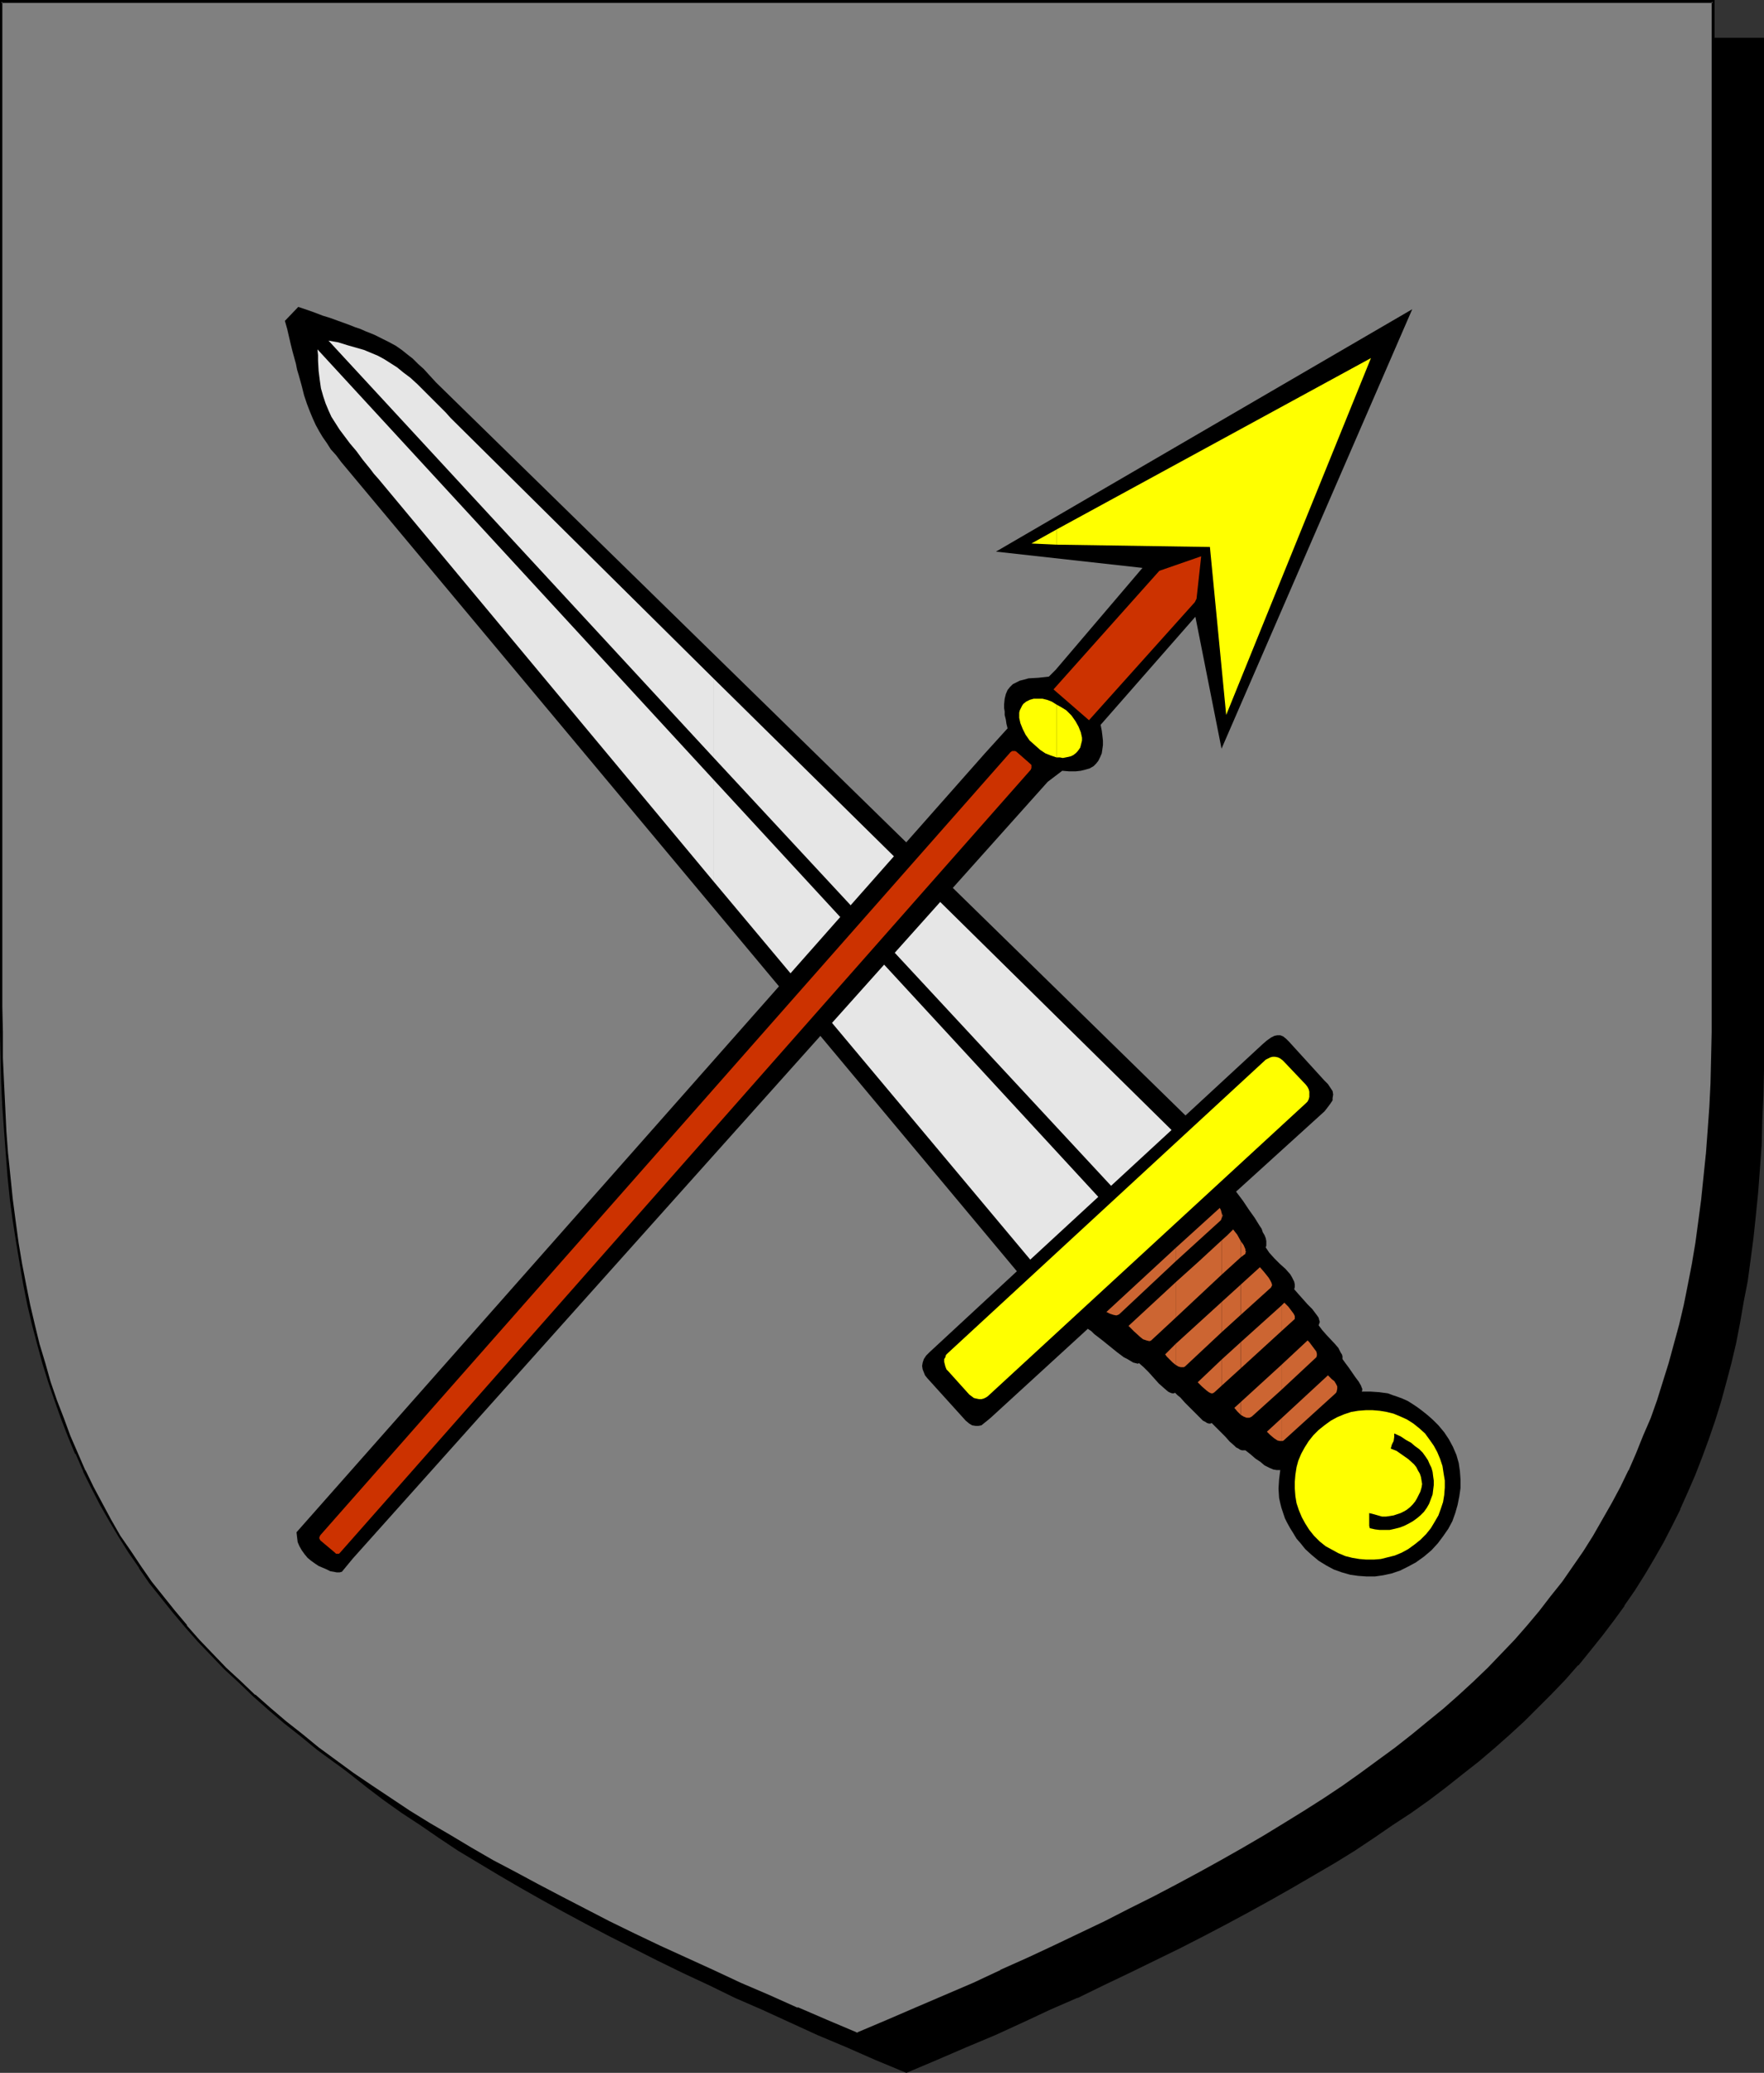 <?xml version="1.0" encoding="UTF-8" standalone="no"?>
<svg
   version="1.0"
   width="129.724mm"
   height="152.441mm"
   id="svg39"
   sodipodi:docname="Weapons Crossed 5.wmf"
   xmlns:inkscape="http://www.inkscape.org/namespaces/inkscape"
   xmlns:sodipodi="http://sodipodi.sourceforge.net/DTD/sodipodi-0.dtd"
   xmlns="http://www.w3.org/2000/svg"
   xmlns:svg="http://www.w3.org/2000/svg">
  <rect width="100%" height="100%" fill="#333333" stroke="none"/>
  <sodipodi:namedview
     id="namedview39"
     pagecolor="#ffffff"
     bordercolor="#000000"
     borderopacity="0.25"
     inkscape:showpageshadow="2"
     inkscape:pageopacity="0.0"
     inkscape:pagecheckerboard="0"
     inkscape:deskcolor="#d1d1d1"
     inkscape:document-units="mm" />
  <defs
     id="defs1">
    <pattern
       id="WMFhbasepattern"
       patternUnits="userSpaceOnUse"
       width="6"
       height="6"
       x="0"
       y="0" />
  </defs>
  <path
     style="fill:#000000;fill-opacity:1;fill-rule:evenodd;stroke:none"
     d="m 251.934,575.832 8.403,-3.555 8.08,-3.555 8.08,-3.393 7.757,-3.555 7.757,-3.393 7.434,-3.393 7.272,-3.555 7.11,-3.393 6.949,-3.393 6.949,-3.393 6.626,-3.393 6.464,-3.393 6.302,-3.393 6.141,-3.393 5.979,-3.393 5.818,-3.393 5.656,-3.393 5.656,-3.393 5.333,-3.555 5.171,-3.393 5.171,-3.555 4.848,-3.555 4.848,-3.555 4.686,-3.555 4.363,-3.716 4.363,-3.716 4.202,-3.716 4.202,-3.716 3.878,-3.878 3.717,-3.878 3.717,-3.878 3.555,-3.878 3.394,-4.039 3.232,-4.039 3.07,-4.201 3.07,-4.201 2.909,-4.201 2.747,-4.362 2.586,-4.362 2.586,-4.524 2.424,-4.686 2.262,-4.524 2.101,-4.847 2.101,-4.847 1.939,-4.847 1.778,-5.009 1.778,-5.17 1.616,-5.17 1.454,-5.332 1.293,-5.493 1.293,-5.493 1.293,-5.655 0.97,-5.655 0.97,-5.978 0.97,-5.816 0.808,-6.14 0.646,-6.301 0.646,-6.301 0.485,-6.463 0.323,-6.624 0.323,-6.786 0.323,-6.947 v -6.947 l 0.162,-7.109 V 10.825 H 251.934 14.059 v 279.514 0 7.109 l 0.162,7.109 0.323,6.947 0.323,6.624 0.323,6.624 0.485,6.463 0.646,6.463 0.646,6.14 0.808,6.14 0.808,5.978 0.97,5.816 0.97,5.816 1.293,5.655 1.293,5.493 1.293,5.493 1.616,5.17 1.616,5.332 1.616,5.009 1.778,5.009 1.939,5.009 2.101,4.847 2.101,4.686 2.262,4.686 2.424,4.524 2.586,4.524 2.586,4.524 2.747,4.362 2.909,4.201 3.07,4.201 3.07,4.201 3.232,4.039 3.394,4.039 3.555,3.878 3.717,3.878 3.717,3.878 3.878,3.878 4.202,3.716 4.202,3.716 4.363,3.716 4.363,3.716 4.686,3.555 4.848,3.555 4.848,3.555 5.171,3.555 5.171,3.393 5.333,3.555 5.656,3.393 5.656,3.393 5.818,3.393 5.979,3.393 6.141,3.393 6.302,3.393 6.464,3.393 6.626,3.393 6.787,3.393 6.949,3.393 7.272,3.393 7.272,3.555 7.434,3.393 7.757,3.393 7.757,3.555 8.08,3.393 8.08,3.555 z"
     id="path1" />
  <path
     style="fill:#000000;fill-opacity:1;fill-rule:evenodd;stroke:none"
     d="m 251.934,576.155 8.403,-3.555 8.242,-3.555 8.08,-3.393 v 0 l 7.757,-3.555 7.595,-3.555 7.434,-3.231 h 0.162 l 7.272,-3.555 7.11,-3.393 6.949,-3.393 6.949,-3.393 6.626,-3.393 6.464,-3.393 6.302,-3.393 6.141,-3.393 5.979,-3.393 5.818,-3.393 5.818,-3.393 5.494,-3.393 5.333,-3.555 5.171,-3.555 5.171,-3.393 v 0 l 5.01,-3.555 4.686,-3.555 4.686,-3.716 4.525,-3.555 4.363,-3.716 4.202,-3.716 v 0 l 4.04,-3.716 3.878,-3.878 3.878,-3.878 3.717,-3.878 3.394,-3.878 h 0.162 l 3.394,-4.201 3.232,-4.039 3.07,-4.039 3.07,-4.201 v -0.162 l 2.909,-4.201 2.747,-4.362 2.586,-4.362 2.586,-4.524 2.424,-4.686 2.262,-4.524 v -0.162 l 2.101,-4.686 v 0 l 2.101,-4.847 1.939,-5.009 1.778,-4.847 1.778,-5.17 1.616,-5.17 1.454,-5.332 1.454,-5.493 v 0 l 1.293,-5.493 1.131,-5.816 0.97,-5.655 1.131,-5.816 0.808,-5.978 0.808,-6.14 0.646,-6.14 0.646,-6.463 v 0 l 0.485,-6.463 0.485,-6.624 0.162,-6.786 0.323,-6.947 0.162,-6.947 V 290.501 10.502 H 13.736 v 279.838 7.109 l 0.162,7.109 0.162,6.947 0.323,6.624 0.485,6.624 0.485,6.463 v 0.162 l 0.485,6.301 0.808,6.14 0.646,6.14 0.97,5.978 0.97,5.978 0.97,5.655 1.293,5.655 1.131,5.493 v 0.162 l 1.454,5.332 1.454,5.332 1.616,5.332 1.778,5.009 1.778,5.009 1.939,5.009 2.101,4.847 v 0 l 2.101,4.686 v 0 l 2.424,4.686 2.262,4.524 2.586,4.524 2.586,4.524 2.747,4.362 2.909,4.201 3.07,4.201 v 0.162 l 3.07,4.039 3.232,4.039 3.394,4.039 3.555,4.039 v 0 l 3.717,3.878 3.878,3.878 3.878,3.878 4.04,3.716 v 0 l 4.202,3.716 4.363,3.716 4.525,3.555 4.686,3.716 4.686,3.555 5.01,3.555 v 0 l 5.171,3.393 5.171,3.555 5.333,3.555 5.656,3.393 5.656,3.393 5.818,3.393 5.979,3.393 6.141,3.393 6.302,3.393 6.464,3.393 13.413,6.786 6.949,3.393 7.272,3.393 7.272,3.555 v 0 l 7.434,3.231 7.757,3.555 7.757,3.555 v 0 l 8.08,3.393 8.08,3.555 8.565,3.555 0.162,-0.646 -8.403,-3.716 -8.242,-3.393 -7.918,-3.555 v 0.162 l -7.757,-3.555 -7.757,-3.393 -7.434,-3.393 v 0 l -7.272,-3.555 -7.11,-3.393 -6.949,-3.393 -13.574,-6.786 -6.464,-3.393 -6.302,-3.393 -6.141,-3.393 -5.979,-3.393 -5.818,-3.393 -5.656,-3.393 -5.494,-3.393 -5.494,-3.555 -5.171,-3.393 -5.171,-3.555 h 0.162 l -5.01,-3.555 -4.686,-3.555 -4.686,-3.555 -4.525,-3.716 -4.363,-3.716 -4.202,-3.716 v 0.162 l -4.04,-3.716 -3.878,-3.878 -3.878,-3.878 -3.555,-3.878 v 0 l -3.555,-4.039 -3.394,-4.039 -3.232,-4.039 -3.07,-4.039 v 0 l -3.07,-4.201 -2.909,-4.201 -2.747,-4.524 -2.747,-4.362 -2.424,-4.524 -2.424,-4.524 -2.262,-4.686 v 0 l -2.101,-4.686 v 0 l -2.101,-4.847 -1.778,-5.009 -1.939,-4.847 -1.616,-5.17 -1.616,-5.17 -1.454,-5.332 -1.454,-5.493 v 0.162 l -1.293,-5.655 -1.131,-5.655 -1.131,-5.655 -0.97,-5.816 -0.808,-6.14 -0.808,-5.978 -0.646,-6.301 -0.646,-6.301 v 0 l -0.485,-6.463 -0.323,-6.624 -0.323,-6.624 -0.323,-6.947 v -7.109 l -0.162,-7.109 V 10.825 l -0.323,0.323 H 489.971 l -0.323,-0.323 V 290.501 l -0.162,7.109 -0.162,6.947 -0.162,6.947 -0.323,6.786 -0.485,6.624 -0.485,6.463 v -0.162 l -0.646,6.463 -0.646,6.14 -0.646,6.14 -0.97,5.978 -0.97,5.816 -1.131,5.816 -1.131,5.655 -1.293,5.493 v 0 l -1.454,5.332 -1.454,5.332 -1.616,5.17 -1.616,5.17 -1.778,5.009 -2.101,4.847 -1.939,4.847 v 0 l -2.101,4.847 v -0.162 l -2.262,4.686 -2.424,4.686 -2.586,4.362 -2.586,4.362 -2.747,4.524 -2.909,4.201 v 0 l -2.909,4.201 -3.232,4.039 -3.232,4.039 -3.394,4.201 v 0 l -3.394,3.878 -3.717,3.878 -3.878,3.878 -3.878,3.878 -4.04,3.716 v -0.162 l -4.202,3.716 -4.363,3.716 -4.525,3.716 -4.686,3.555 -4.686,3.555 -5.01,3.555 h 0.162 l -5.171,3.555 -5.171,3.393 -5.333,3.555 -5.656,3.393 -5.656,3.393 -5.818,3.393 -5.979,3.393 -6.141,3.393 -6.302,3.393 -6.464,3.393 -6.787,3.393 -6.787,3.393 -6.949,3.393 -7.11,3.393 -7.272,3.555 v 0 l -7.434,3.393 -7.595,3.393 -7.918,3.555 v -0.162 l -7.918,3.555 -8.242,3.393 -8.403,3.716 h 0.323 z"
     id="path2" />
  <path
     style="fill:#808080;fill-opacity:1;fill-rule:evenodd;stroke:none"
     d="m 238.198,565.33 8.403,-3.555 8.08,-3.393 8.08,-3.555 7.757,-3.393 7.757,-3.555 7.434,-3.393 7.272,-3.393 7.11,-3.393 7.11,-3.393 6.787,-3.393 6.626,-3.393 6.464,-3.393 6.302,-3.393 6.141,-3.393 5.979,-3.555 5.818,-3.231 5.818,-3.555 5.494,-3.393 5.333,-3.555 5.333,-3.393 5.01,-3.555 4.848,-3.555 4.848,-3.555 4.686,-3.555 4.525,-3.716 4.363,-3.716 4.04,-3.555 4.202,-3.878 3.878,-3.716 3.717,-3.878 3.717,-3.878 3.555,-4.039 3.394,-4.039 3.232,-4.039 3.07,-4.201 3.07,-4.201 2.909,-4.201 2.747,-4.362 2.586,-4.524 2.586,-4.362 2.424,-4.686 2.262,-4.686 2.101,-4.686 2.101,-4.847 1.939,-5.009 1.778,-4.847 1.778,-5.17 1.616,-5.17 1.454,-5.332 1.293,-5.493 1.293,-5.493 1.131,-5.655 1.131,-5.655 0.97,-5.978 0.97,-5.978 0.808,-6.14 0.646,-6.14 0.485,-6.301 0.485,-6.463 0.485,-6.786 0.323,-6.624 0.162,-6.947 0.162,-7.109 V 279.838 0.485 H 238.198 0.323 V 279.838 v 7.109 l 0.162,7.109 0.323,6.947 0.323,6.624 0.323,6.786 0.485,6.463 0.485,6.301 0.808,6.14 0.808,6.14 0.808,5.978 0.97,5.978 0.97,5.655 1.293,5.655 1.293,5.493 1.293,5.332 1.616,5.493 1.454,5.17 1.778,5.17 1.778,4.847 1.939,5.009 2.101,4.847 2.101,4.686 2.262,4.686 2.424,4.686 2.586,4.362 2.586,4.524 2.747,4.201 2.909,4.362 2.909,4.201 3.232,4.201 3.232,4.039 3.394,4.039 3.555,3.878 3.555,4.039 3.878,3.716 3.878,3.878 4.04,3.716 4.202,3.716 4.363,3.716 4.525,3.555 4.686,3.716 4.686,3.555 5.01,3.555 5.01,3.393 5.333,3.555 5.333,3.393 5.494,3.555 5.656,3.393 5.818,3.393 6.141,3.393 6.141,3.393 6.302,3.393 6.464,3.393 6.626,3.393 6.787,3.555 6.949,3.393 7.11,3.393 7.434,3.393 7.434,3.393 7.595,3.555 7.918,3.393 7.918,3.555 8.242,3.393 z"
     id="path3" />
  <path
     style="fill:#000000;fill-opacity:1;fill-rule:evenodd;stroke:none"
     d="m 238.198,565.815 8.403,-3.555 8.242,-3.555 8.08,-3.393 v -0.162 l 7.757,-3.555 7.595,-3.393 h 0.162 l 7.434,-3.393 7.272,-3.393 14.221,-6.947 6.787,-3.231 6.626,-3.393 6.464,-3.393 6.302,-3.393 6.141,-3.393 5.979,-3.555 5.818,-3.393 5.818,-3.393 5.494,-3.393 5.333,-3.555 5.333,-3.393 5.01,-3.555 5.01,-3.555 v 0 l 4.848,-3.555 4.525,-3.555 4.525,-3.716 4.363,-3.716 4.202,-3.716 v 0 l 4.04,-3.716 4.04,-3.878 3.717,-3.878 3.717,-3.878 3.394,-3.878 h 0.162 l 3.394,-4.039 3.232,-4.039 3.07,-4.201 v 0 l 3.07,-4.362 2.909,-4.201 2.747,-4.362 2.586,-4.362 2.586,-4.524 2.424,-4.524 2.262,-4.686 v -0.162 l 2.101,-4.686 v 0 l 2.101,-4.847 1.939,-5.009 1.778,-5.009 1.778,-5.009 1.616,-5.332 1.454,-5.17 1.454,-5.493 v 0 l 1.131,-5.655 1.293,-5.655 0.97,-5.655 1.131,-5.816 0.808,-6.14 0.808,-5.978 0.646,-6.301 0.485,-6.301 v 0 l 0.646,-6.463 0.323,-6.786 0.323,-6.624 0.323,-6.947 v -7.109 l 0.162,-7.109 V 0 H 0 v 279.838 7.109 l 0.162,7.109 0.162,6.947 0.323,6.624 0.485,6.786 0.485,6.463 v 0 l 0.485,6.301 0.646,6.301 0.808,5.978 0.97,6.14 0.97,5.816 0.97,5.655 1.131,5.655 1.293,5.493 1.454,5.493 v 0 l 1.454,5.332 1.616,5.17 1.778,5.17 1.778,5.009 1.939,5.009 1.939,4.686 h 0.162 l 2.101,4.847 v 0.162 l 2.262,4.524 2.424,4.686 2.586,4.524 2.586,4.362 2.747,4.362 2.909,4.201 v 0.162 l 2.909,4.201 3.232,4.039 3.232,4.039 3.394,4.039 v 0 l 3.555,4.039 3.717,3.878 3.717,3.878 4.04,3.716 4.04,3.878 v 0 l 4.202,3.716 4.363,3.716 4.525,3.555 4.525,3.716 4.848,3.555 v 0 l 5.01,3.555 5.01,3.393 5.171,3.555 5.494,3.393 5.494,3.555 5.656,3.393 5.818,3.393 5.979,3.393 6.302,3.393 6.141,3.393 6.626,3.393 13.413,6.786 6.949,3.393 7.11,3.393 7.434,3.555 7.434,3.393 v 0 l 7.757,3.393 7.757,3.555 8.08,3.393 v 0.162 l 8.08,3.555 8.565,3.555 0.162,-0.808 -8.403,-3.555 -8.242,-3.555 v 0.162 l -7.918,-3.555 -7.918,-3.393 -7.595,-3.555 v 0 l -7.434,-3.393 -7.434,-3.393 -7.11,-3.393 -6.949,-3.393 -13.413,-6.947 -6.464,-3.393 -6.302,-3.393 -6.141,-3.231 -6.141,-3.555 -5.656,-3.393 -5.818,-3.393 -5.494,-3.393 -5.333,-3.555 -5.333,-3.555 -5.01,-3.393 -4.848,-3.555 v 0 L 88.557,485.677 84.032,481.961 79.507,478.406 75.144,474.69 70.942,470.974 v 0.162 l -4.04,-3.878 -4.04,-3.716 -3.717,-3.878 -3.717,-3.878 -3.555,-4.039 h 0.162 l -3.394,-4.039 -3.232,-4.039 -3.232,-4.039 -2.909,-4.201 v 0 l -2.909,-4.362 -2.909,-4.201 -2.586,-4.524 -2.424,-4.524 -2.424,-4.524 -2.262,-4.686 v 0.162 l -2.101,-4.847 v 0 l -2.101,-4.847 -1.778,-4.847 -1.939,-5.009 -1.778,-5.17 -1.454,-5.17 -1.616,-5.332 v 0 l -1.293,-5.332 -1.293,-5.493 -1.131,-5.655 -1.131,-5.816 -0.97,-5.816 -0.808,-5.978 -0.808,-6.14 -0.646,-6.301 -0.646,-6.301 v 0.162 l -0.485,-6.463 -0.323,-6.786 -0.323,-6.624 -0.323,-6.947 v -7.109 L 0.646,279.838 V 0.485 L 0.323,0.808 H 476.073 l -0.323,-0.323 V 279.838 v 7.109 l -0.162,7.109 -0.162,6.947 -0.323,6.624 -0.485,6.786 -0.485,6.463 v -0.162 l -0.646,6.301 -0.646,6.301 -0.808,6.14 -0.808,5.978 -0.97,5.816 -1.131,5.816 -1.131,5.655 -1.293,5.493 v 0 l -1.454,5.332 -1.454,5.332 -1.616,5.17 -1.616,5.17 -1.778,5.009 -2.101,4.847 -1.939,4.847 v 0 l -2.101,4.847 v -0.162 l -2.262,4.686 -2.424,4.524 -2.586,4.524 -2.586,4.524 -2.747,4.362 -2.909,4.201 -2.909,4.201 v 0 l -3.232,4.039 -3.232,4.201 -3.394,4.039 v 0 l -3.394,3.878 -3.717,3.878 -3.717,3.878 -4.04,3.878 -4.04,3.716 v 0 l -4.202,3.716 -4.363,3.555 -4.525,3.716 -4.525,3.555 -4.848,3.555 v 0 l -4.848,3.555 -5.01,3.555 -5.333,3.555 -5.333,3.393 -5.494,3.393 -5.818,3.555 -5.818,3.393 -5.979,3.393 -6.141,3.393 -6.302,3.393 -6.464,3.393 -6.787,3.393 -6.626,3.393 -14.221,6.786 -7.272,3.393 -7.595,3.393 h 0.162 l -7.595,3.555 -7.918,3.393 v 0 l -7.918,3.393 -8.242,3.555 -8.403,3.555 h 0.323 z"
     id="path4" />
  <path
     style="fill:#000000;fill-opacity:1;fill-rule:evenodd;stroke:none"
     d="m 362.792,430.582 -1.293,-1.616 -1.131,-1.293 -0.97,-1.616 -0.808,-1.293 -0.808,-1.454 -0.646,-1.293 -0.485,-1.454 -0.485,-1.454 -0.323,-1.293 -0.323,-1.454 -0.162,-2.585 0.162,-2.585 0.323,-2.585 h -0.485 -0.485 l -0.97,-0.162 -1.131,-0.485 -1.293,-0.646 -1.131,-0.969 -1.454,-0.969 -1.293,-1.131 -1.454,-1.131 h -0.485 -0.485 l -0.485,-0.162 -0.485,-0.323 -0.646,-0.323 -0.485,-0.485 -1.293,-1.131 -1.293,-1.454 -0.646,-0.646 -0.646,-0.646 -1.293,-1.293 -1.131,-1.131 -0.323,0.162 h -0.485 l -0.485,-0.162 -0.485,-0.323 -0.646,-0.323 -0.646,-0.646 -1.293,-1.293 -1.454,-1.454 -0.808,-0.808 -0.808,-0.808 -1.293,-1.454 -0.808,-0.646 -0.646,-0.646 -0.323,0.162 h -0.485 l -0.485,-0.162 -0.646,-0.323 -1.131,-0.969 -1.454,-1.293 -2.747,-3.07 -1.454,-1.454 -1.293,-1.131 -0.323,0.162 -0.646,-0.162 -0.646,-0.162 -0.808,-0.485 -0.808,-0.485 -0.97,-0.485 -1.939,-1.454 -4.202,-3.393 -2.101,-1.616 -0.808,-0.808 -0.97,-0.646 -26.987,24.72 -0.97,0.808 -0.808,0.646 -0.808,0.646 -0.808,0.162 h -0.808 l -0.97,-0.162 -0.808,-0.485 -0.97,-0.808 -10.666,-11.795 -0.646,-0.808 -0.323,-0.808 -0.323,-0.808 -0.162,-0.969 0.162,-0.969 0.323,-0.969 0.646,-0.969 0.97,-0.969 24.24,-22.458 -187.779,-224.904 -1.454,-1.939 -1.454,-1.616 -1.131,-1.777 -1.131,-1.616 -0.97,-1.616 -0.97,-1.777 -0.808,-1.777 -0.808,-1.939 -0.808,-2.1 -0.808,-2.424 -0.646,-2.585 -0.808,-2.908 -0.485,-1.616 -0.323,-1.616 -0.485,-1.777 -0.485,-1.777 -0.485,-1.939 -0.485,-2.1 -0.485,-2.1 -0.646,-2.262 3.717,-3.878 2.424,0.808 2.262,0.808 2.101,0.808 2.101,0.646 1.778,0.646 1.778,0.646 1.778,0.646 1.616,0.646 1.454,0.485 1.454,0.646 2.424,0.969 2.262,1.131 1.939,0.969 1.778,0.969 1.616,1.131 1.616,1.293 1.454,1.131 1.454,1.454 1.616,1.454 1.616,1.777 1.778,1.939 208.302,203.739 21.493,-19.873 1.131,-0.969 1.131,-0.808 0.97,-0.485 0.808,-0.162 h 0.808 l 0.808,0.323 0.808,0.646 0.808,0.808 9.858,10.825 0.97,0.969 0.646,0.969 0.646,0.969 0.162,0.969 -0.162,0.969 v 0.646 l -0.323,0.485 -0.323,0.485 -0.485,0.646 -0.485,0.646 -0.646,0.808 -24.563,22.297 1.939,2.585 1.616,2.424 1.616,2.262 1.293,2.1 0.646,0.969 0.323,0.969 0.485,0.808 0.323,0.808 0.162,0.808 v 0.646 0.646 l -0.162,0.485 0.97,1.454 1.454,1.616 1.454,1.454 1.616,1.454 1.293,1.454 0.485,0.808 0.323,0.646 0.323,0.646 0.162,0.808 v 0.646 l -0.162,0.646 1.131,1.293 1.293,1.454 1.293,1.454 1.293,1.293 0.97,1.293 0.485,0.646 0.323,0.485 0.162,0.646 0.162,0.485 -0.162,0.485 -0.162,0.485 0.97,1.293 1.131,1.293 2.424,2.585 0.97,1.131 0.646,1.293 0.323,0.485 0.162,0.485 v 0.485 0.323 l 0.808,1.131 0.97,1.293 1.778,2.585 0.97,1.293 0.646,1.131 0.162,0.485 0.162,0.323 v 0.485 l -0.162,0.323 h 2.424 l 2.424,0.162 2.424,0.323 1.293,0.485 1.454,0.485 1.293,0.485 1.454,0.646 1.293,0.808 1.454,0.969 1.293,0.969 1.616,1.293 1.454,1.293 1.454,1.454 1.616,1.939 1.293,1.939 1.131,2.1 0.97,2.262 0.646,2.262 0.323,2.262 0.162,2.262 v 2.424 l -0.323,2.262 -0.485,2.424 -0.646,2.262 -0.808,2.262 -1.131,2.1 -1.454,2.1 -1.454,1.939 -1.778,1.939 -2.101,1.777 -2.262,1.616 -2.101,1.131 -2.262,1.131 -2.424,0.808 -2.262,0.485 -2.262,0.323 h -2.424 l -2.262,-0.162 -2.262,-0.323 -2.262,-0.646 -2.262,-0.808 -2.101,-1.131 -2.101,-1.293 -1.939,-1.616 z"
     id="path5" />
  <path
     style="fill:#cc6532;fill-opacity:1;fill-rule:evenodd;stroke:none"
     d="m 356.166,394.228 v 6.301 h 0.323 l 0.323,-0.162 0.162,-0.162 14.059,-12.764 0.323,-0.323 0.162,-0.323 0.162,-0.808 v -0.646 l -0.323,-0.646 -0.485,-0.808 -0.646,-0.485 -1.131,-1.131 z"
     id="path6" />
  <path
     style="fill:#cc6532;fill-opacity:1;fill-rule:evenodd;stroke:none"
     d="m 356.166,379.364 v 6.947 l 9.696,-9.048 0.162,-0.485 v -0.485 l -0.162,-0.646 -0.485,-0.646 -0.97,-1.293 -0.485,-0.646 -0.485,-0.485 z"
     id="path7" />
  <path
     style="fill:#cc6532;fill-opacity:1;fill-rule:evenodd;stroke:none"
     d="m 356.166,362.884 v 7.109 l 3.555,-3.231 0.162,-0.162 v -0.323 -0.485 l -0.323,-0.646 -0.485,-0.646 -0.97,-1.293 -0.646,-0.646 -0.485,-0.485 z"
     id="path8" />
  <path
     style="fill:#cc6532;fill-opacity:1;fill-rule:evenodd;stroke:none"
     d="m 356.166,369.993 v -7.109 l -11.312,10.179 v 7.271 z"
     id="path9" />
  <path
     style="fill:#cc6532;fill-opacity:1;fill-rule:evenodd;stroke:none"
     d="m 356.166,386.312 v -6.947 l -11.312,10.34 v 3.555 l 0.808,0.485 0.808,0.323 h 0.808 l 0.323,-0.162 0.323,-0.162 z"
     id="path10" />
  <path
     style="fill:#cc6532;fill-opacity:1;fill-rule:evenodd;stroke:none"
     d="m 356.166,400.53 v -6.301 l -4.04,3.716 0.808,0.808 1.131,0.969 0.97,0.646 0.646,0.162 z"
     id="path11" />
  <path
     style="fill:#cc6532;fill-opacity:1;fill-rule:evenodd;stroke:none"
     d="m 344.854,357.068 v 8.402 l 8.403,-7.594 0.162,-0.323 0.162,-0.323 -0.162,-0.646 -0.323,-0.646 -0.485,-0.808 -1.293,-1.616 -1.131,-1.293 z"
     id="path12" />
  <path
     style="fill:#cc6532;fill-opacity:1;fill-rule:evenodd;stroke:none"
     d="m 344.854,344.95 v 4.524 l 1.293,-0.969 v -0.323 l 0.162,-0.162 -0.162,-0.485 v -0.323 l -0.485,-1.131 z"
     id="path13" />
  <path
     style="fill:#cc6532;fill-opacity:1;fill-rule:evenodd;stroke:none"
     d="m 344.854,349.474 v -4.524 l -0.97,-1.777 -0.646,-0.808 -0.485,-0.646 -1.616,1.616 -1.616,1.454 v 9.533 z"
     id="path14" />
  <path
     style="fill:#cc6532;fill-opacity:1;fill-rule:evenodd;stroke:none"
     d="m 344.854,365.469 v -8.402 l -5.333,4.847 v 8.402 z"
     id="path15" />
  <path
     style="fill:#cc6532;fill-opacity:1;fill-rule:evenodd;stroke:none"
     d="m 344.854,380.334 v -7.271 l -5.333,4.847 v 7.271 z"
     id="path16" />
  <path
     style="fill:#cc6532;fill-opacity:1;fill-rule:evenodd;stroke:none"
     d="m 344.854,393.259 v -3.555 l -1.778,1.616 0.808,0.969 z"
     id="path17" />
  <path
     style="fill:#cc6532;fill-opacity:1;fill-rule:evenodd;stroke:none"
     d="m 339.521,337.033 v 1.616 l 0.162,-0.323 0.162,-0.485 -0.162,-0.323 z"
     id="path18" />
  <path
     style="fill:#cc6532;fill-opacity:1;fill-rule:evenodd;stroke:none"
     d="m 339.521,338.649 v -1.616 l -0.162,-0.646 -0.323,-0.646 -12.282,11.148 v 3.716 l 12.605,-11.471 z"
     id="path19" />
  <path
     style="fill:#cc6532;fill-opacity:1;fill-rule:evenodd;stroke:none"
     d="m 339.521,354.321 v -9.533 l -6.302,5.816 -6.464,5.816 v 9.856 z"
     id="path20" />
  <path
     style="fill:#cc6532;fill-opacity:1;fill-rule:evenodd;stroke:none"
     d="m 339.521,370.316 v -8.402 l -12.766,11.633 v 5.816 l 0.808,0.485 0.646,0.162 h 0.485 0.323 l 0.323,-0.162 z"
     id="path21" />
  <path
     style="fill:#cc6532;fill-opacity:1;fill-rule:evenodd;stroke:none"
     d="m 339.521,385.181 v -7.271 l -6.626,6.301 v 0 l 1.131,1.131 1.293,1.131 0.646,0.485 0.646,0.323 h 0.485 l 0.485,-0.323 z"
     id="path22" />
  <path
     style="fill:#cc6532;fill-opacity:1;fill-rule:evenodd;stroke:none"
     d="m 326.755,350.605 v -3.716 l -19.23,17.773 0.97,0.485 0.97,0.323 0.808,0.162 0.485,-0.162 0.323,-0.162 z"
     id="path23" />
  <path
     style="fill:#cc6532;fill-opacity:1;fill-rule:evenodd;stroke:none"
     d="m 326.755,366.277 v -9.856 l -13.09,12.118 0.646,0.646 0.808,0.808 1.778,1.616 0.808,0.646 0.97,0.323 0.646,0.162 h 0.323 l 0.323,-0.162 z"
     id="path24" />
  <path
     style="fill:#cc6532;fill-opacity:1;fill-rule:evenodd;stroke:none"
     d="m 326.755,379.364 v -5.816 l -2.909,2.908 0.485,0.646 1.616,1.616 z"
     id="path25" />
  <path
     style="fill:#ffff00;fill-opacity:1;fill-rule:evenodd;stroke:none"
     d="m 366.508,397.46 1.616,-1.293 1.778,-1.293 1.778,-0.969 1.939,-0.808 1.939,-0.646 1.939,-0.323 2.101,-0.162 h 1.939 l 1.939,0.162 1.939,0.323 1.939,0.485 1.939,0.808 1.778,0.808 1.778,1.131 1.616,1.293 1.616,1.454 1.293,1.777 1.131,1.616 0.97,1.777 0.808,1.939 0.646,1.939 0.323,2.1 0.323,1.939 v 1.939 l -0.162,2.1 -0.323,1.939 -0.646,1.939 -0.646,1.777 -1.131,1.939 -0.97,1.616 -1.293,1.616 -1.616,1.616 -1.616,1.293 -1.778,1.293 -1.778,0.969 -1.939,0.808 -1.939,0.485 -1.939,0.485 -1.939,0.162 h -2.101 l -1.939,-0.162 -1.939,-0.323 -1.939,-0.485 -1.939,-0.808 -1.778,-0.969 -1.778,-0.969 -1.616,-1.293 -1.616,-1.616 -1.293,-1.616 -1.131,-1.777 -0.97,-1.777 -0.808,-1.939 -0.646,-1.939 -0.323,-1.939 -0.162,-2.1 v -1.939 l 0.162,-1.939 0.323,-2.1 0.485,-1.777 0.808,-1.939 0.97,-1.777 1.131,-1.777 1.293,-1.616 z"
     id="path26" />
  <path
     style="fill:#ffff00;fill-opacity:1;fill-rule:evenodd;stroke:none"
     d="m 263.408,376.133 88.395,-81.592 0.646,-0.323 0.646,-0.323 0.646,-0.162 h 0.646 l 0.808,0.162 0.646,0.323 0.646,0.485 0.485,0.485 5.979,6.301 0.485,0.646 0.323,0.646 0.162,0.646 v 0.808 0.646 l -0.162,0.646 -0.323,0.646 -0.485,0.485 -88.395,81.431 -0.485,0.323 -0.646,0.323 -0.646,0.162 h -0.646 l -0.808,-0.162 -0.646,-0.162 -0.646,-0.485 -0.646,-0.485 -5.818,-6.463 -0.485,-0.485 -0.323,-0.808 -0.162,-0.646 -0.162,-0.646 v -0.808 l 0.323,-0.485 0.162,-0.646 z"
     id="path27" />
  <path
     style="fill:#000000;fill-opacity:1;fill-rule:evenodd;stroke:none"
     d="m 380.729,424.765 -0.162,-0.646 v -0.485 -0.808 -1.616 -0.646 l 1.293,0.323 1.131,0.323 1.131,0.323 h 1.131 l 1.131,-0.162 0.97,-0.162 0.97,-0.323 0.97,-0.323 0.97,-0.485 0.808,-0.485 0.808,-0.646 0.808,-0.808 0.646,-0.808 0.485,-0.808 0.485,-0.969 0.485,-0.969 0.323,-1.131 0.162,-0.969 -0.162,-0.969 -0.162,-0.969 -0.323,-0.969 -0.485,-0.808 -0.485,-0.969 -0.646,-0.808 -1.616,-1.454 -1.616,-1.131 -1.616,-1.131 -1.616,-0.646 0.323,-1.131 0.485,-0.969 0.162,-1.131 v -0.969 l 1.778,0.808 1.454,0.969 1.454,0.808 1.131,0.969 1.131,0.808 0.97,0.969 0.808,1.131 0.646,0.969 0.485,1.131 0.485,0.969 0.323,1.131 0.162,1.293 0.162,1.131 v 1.293 l -0.162,1.293 -0.162,1.293 -0.485,1.293 -0.485,1.293 -0.646,1.131 -0.808,1.131 -0.97,0.969 -0.97,0.808 -1.131,0.808 -1.131,0.646 -1.293,0.646 -1.293,0.485 -1.293,0.323 -1.454,0.323 h -1.293 -1.454 l -1.293,-0.162 z"
     id="path28" />
  <path
     style="fill:#e6e6e6;fill-opacity:1;fill-rule:evenodd;stroke:none"
     d="m 198.283,216.664 v 28.275 l 88.072,105.181 18.907,-17.449 z"
     id="path29" />
  <path
     style="fill:#e6e6e6;fill-opacity:1;fill-rule:evenodd;stroke:none"
     d="m 198.283,188.551 v 21.973 l 110.534,119.076 16.806,-15.511 z"
     id="path30" />
  <path
     style="fill:#e6e6e6;fill-opacity:1;fill-rule:evenodd;stroke:none"
     d="m 198.283,210.524 v -21.973 l -73.043,-72.383 -1.293,-1.454 -1.293,-1.293 -2.424,-2.424 -2.262,-2.262 -1.939,-1.939 -1.939,-1.777 -1.939,-1.454 -1.778,-1.454 -1.778,-1.131 -1.778,-1.131 -1.778,-0.969 -1.939,-0.808 -1.939,-0.808 -2.262,-0.646 -2.262,-0.646 -2.586,-0.808 -2.747,-0.485 z"
     id="path31" />
  <path
     style="fill:#e6e6e6;fill-opacity:1;fill-rule:evenodd;stroke:none"
     d="M 198.283,244.939 V 216.664 L 88.234,97.103 l 0.162,1.616 v 1.454 l 0.162,2.908 0.323,2.585 0.323,2.262 0.646,2.262 0.646,1.939 0.808,1.939 0.808,1.777 1.131,1.777 1.131,1.777 1.454,1.939 1.454,1.939 1.778,2.1 1.778,2.424 2.101,2.585 0.97,1.293 1.293,1.454 z"
     id="path32" />
  <path
     style="fill:#000000;fill-opacity:1;fill-rule:evenodd;stroke:none"
     d="M 82.416,425.896 273.75,209.393 l 6.302,-6.947 -0.323,-1.293 -0.162,-1.131 -0.323,-1.293 v -0.969 l -0.162,-0.969 v -0.969 l 0.162,-1.616 0.323,-1.293 0.485,-1.131 0.646,-0.808 0.808,-0.808 0.97,-0.485 0.97,-0.485 1.293,-0.323 1.131,-0.323 2.747,-0.162 1.454,-0.162 1.454,-0.162 1.939,-1.939 24.078,-28.275 -40.723,-4.524 115.705,-67.374 -53.005,122.146 -7.272,-36.676 -26.341,30.052 0.323,1.616 0.162,1.293 0.162,1.454 v 1.293 l -0.162,1.131 -0.162,1.131 -0.485,1.131 -0.485,0.969 -0.646,0.808 -0.646,0.646 -1.131,0.646 -1.131,0.323 -1.293,0.323 -1.454,0.162 h -1.778 l -1.939,-0.162 -4.04,3.07 -193.112,215.856 -3.07,3.716 -0.646,0.162 h -0.808 l -0.808,-0.162 -0.97,-0.162 -0.97,-0.485 -1.131,-0.485 -1.131,-0.485 -0.97,-0.646 -1.131,-0.808 -0.97,-0.808 -0.808,-0.969 -0.808,-1.131 -0.646,-1.131 -0.485,-1.131 -0.162,-1.293 z"
     id="path33" />
  <path
     style="fill:#cc3200;fill-opacity:1;fill-rule:evenodd;stroke:none"
     d="m 282.476,208.909 3.878,3.393 0.323,0.323 v 0.485 0.323 l -0.162,0.485 -191.981,217.634 -0.323,0.323 h -0.323 -0.485 l -0.323,-0.323 -4.04,-3.393 -0.162,-0.323 -0.162,-0.323 0.162,-0.485 0.162,-0.323 191.819,-217.634 0.485,-0.323 h 0.323 0.485 z"
     id="path34" />
  <path
     style="fill:#cc3200;fill-opacity:1;fill-rule:evenodd;stroke:none"
     d="m 292.819,191.621 29.411,-32.96 11.635,-4.039 -1.293,11.795 -0.485,0.969 -29.411,32.799 z"
     id="path35" />
  <path
     style="fill:#ffff00;fill-opacity:1;fill-rule:evenodd;stroke:none"
     d="m 293.627,195.822 v 14.703 h 0.97 l 0.808,0.162 0.808,-0.162 0.808,-0.162 0.646,-0.162 0.646,-0.323 0.646,-0.485 0.485,-0.485 0.485,-0.646 0.323,-0.485 0.162,-0.646 0.162,-0.646 0.162,-0.646 v -0.808 l -0.323,-1.454 -0.646,-1.616 -0.808,-1.454 -1.131,-1.616 -1.454,-1.454 -1.293,-0.808 z"
     id="path36" />
  <path
     style="fill:#ffff00;fill-opacity:1;fill-rule:evenodd;stroke:none"
     d="m 293.627,147.189 v 4.201 l 42.662,0.646 4.525,46.693 40.238,-99.203 z"
     id="path37" />
  <path
     style="fill:#ffff00;fill-opacity:1;fill-rule:evenodd;stroke:none"
     d="m 293.627,151.39 v -4.201 l -6.949,3.878 z"
     id="path38" />
  <path
     style="fill:#ffff00;fill-opacity:1;fill-rule:evenodd;stroke:none"
     d="M 293.627,210.524 V 195.822 l -1.293,-0.808 -1.293,-0.485 -1.293,-0.323 h -1.293 -1.131 l -1.131,0.323 -0.97,0.485 -0.808,0.646 -0.323,0.485 -0.323,0.646 -0.323,0.646 -0.162,0.646 v 0.646 0.808 l 0.323,1.454 0.646,1.616 0.808,1.616 1.131,1.616 1.454,1.293 1.454,1.293 1.454,0.969 1.616,0.646 z"
     id="path39" />
</svg>
